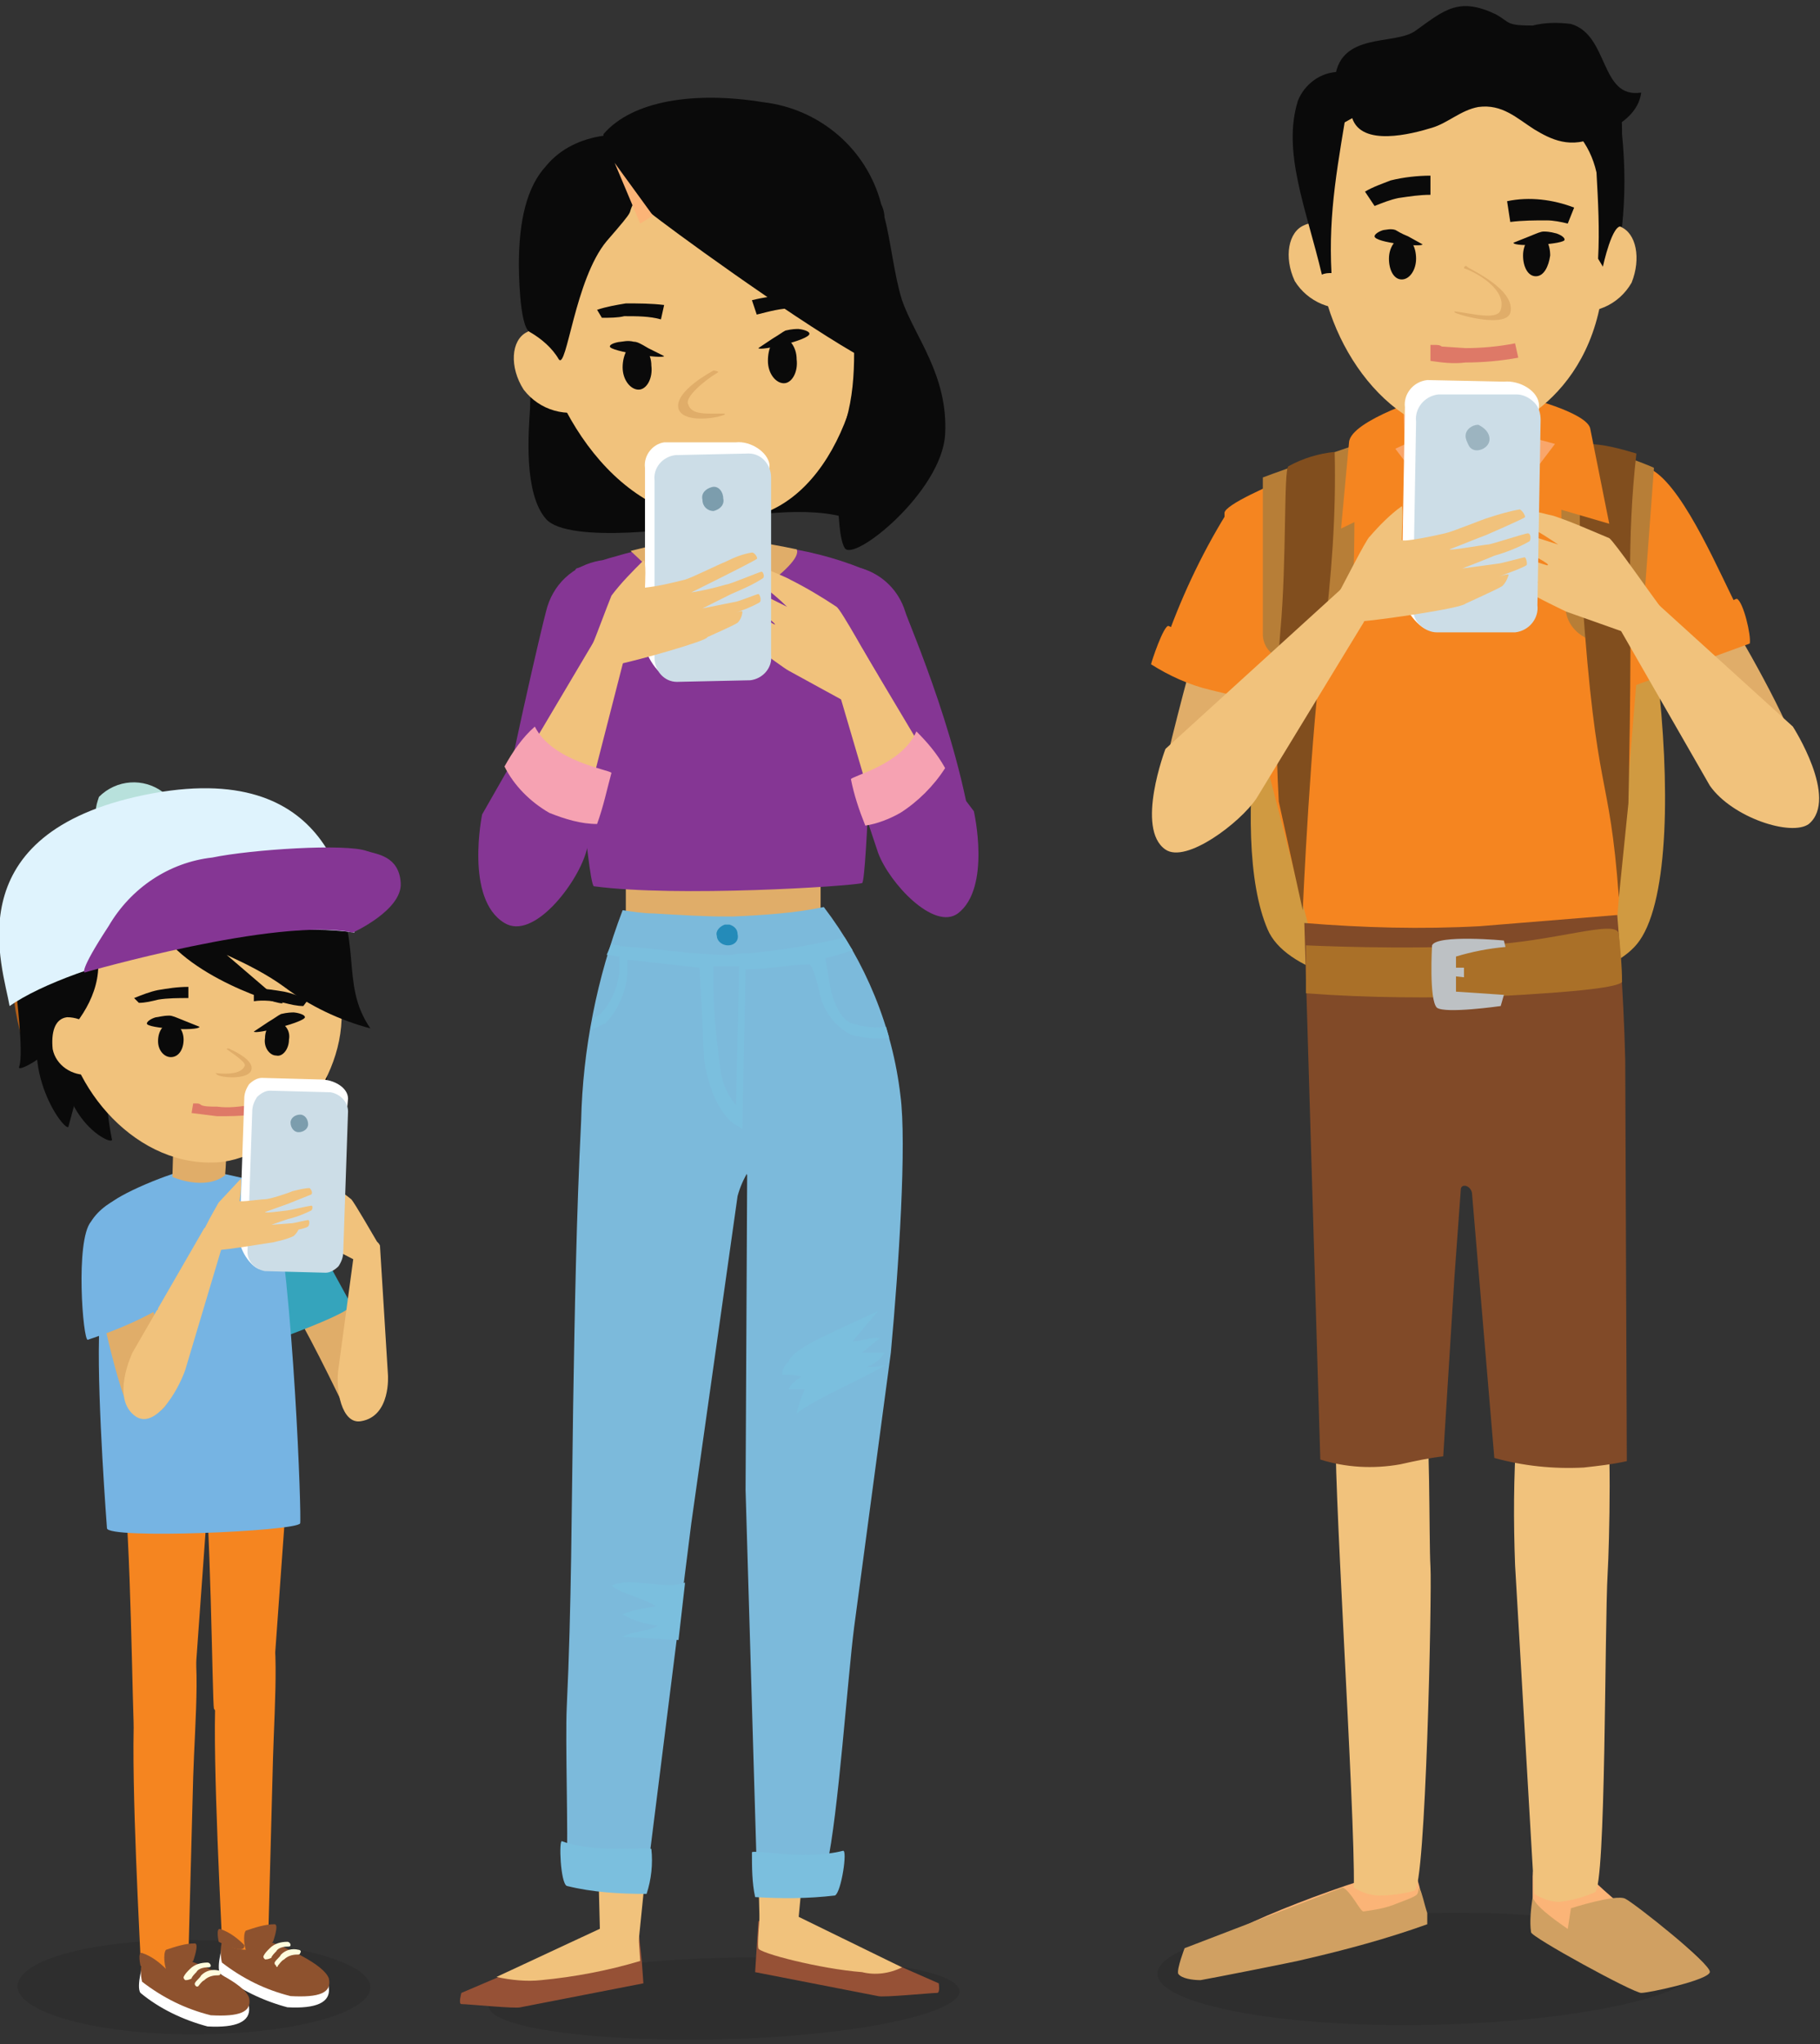 <?xml version="1.0" encoding="utf-8"?>
<!-- Generator: Adobe Illustrator 25.2.3, SVG Export Plug-In . SVG Version: 6.00 Build 0)  -->
<svg version="1.1" id="Layer_1" xmlns="http://www.w3.org/2000/svg" xmlns:xlink="http://www.w3.org/1999/xlink" x="0px" y="0px"
	 viewBox="0 0 114 128" style="enable-background:new 0 0 114 128;" xml:space="preserve">
<rect x="0" y="0" width="114" height="128" fill="#333333" stroke="none"/>
<style type="text/css">
	.st0{fill:#E0AD69;}
	.st1{opacity:0.1;enable-background:new    ;}
	.st2{fill:#965136;}
	.st3{fill:#F1C27C;}
	.st4{fill:#7CBADB;}
	.st5{fill:#7BBFDE;}
	.st6{fill:#248BB9;}
	.st7{fill:#853694;}
	.st8{fill:#0A0A0A;}
	.st9{fill:#EDA567;}
	.st10{fill:#FBB477;}
	.st11{fill:#BF8144;}
	.st12{fill:#F6A2B2;}
	.st13{fill:#DE7967;}
	.st14{fill:#FFFFFF;}
	.st15{fill:#CCDDE7;}
	.st16{fill:#7C9DAD;}
	.st17{fill:#D09A41;}
	.st18{fill:#F58520;}
	.st19{fill:#D0A062;}
	.st20{fill:#814A28;}
	.st21{fill:#AA7028;}
	.st22{fill:#BDC1C4;}
	.st23{fill:#B77E37;}
	.st24{fill:#814E1E;}
	.st25{fill:#F9A66B;}
	.st26{fill:#9CB4C0;}
	.st27{fill-rule:evenodd;clip-rule:evenodd;fill:#E0AD69;}
	.st28{fill-rule:evenodd;clip-rule:evenodd;fill:#FFFFFF;}
	.st29{fill-rule:evenodd;clip-rule:evenodd;fill:#8E522E;}
	.st30{fill:#8E522E;}
	.st31{fill:#FFFCDD;}
	.st32{fill-rule:evenodd;clip-rule:evenodd;fill:#35A4BC;}
	.st33{fill-rule:evenodd;clip-rule:evenodd;fill:#76B4E3;}
	.st34{fill-rule:evenodd;clip-rule:evenodd;fill:#B45F17;}
	.st35{fill:#BD8E59;}
	.st36{fill-rule:evenodd;clip-rule:evenodd;fill:#0A0A0A;}
	.st37{fill-rule:evenodd;clip-rule:evenodd;fill:#B8E1DC;}
	.st38{fill-rule:evenodd;clip-rule:evenodd;fill:#DFF3FD;}
	.st39{fill-rule:evenodd;clip-rule:evenodd;fill:#853694;}
</style>
<path class="st0" d="M39.2,50.2h12.2v13H39.2V50.2z"/>
<path class="st1" d="M30.6,125.6c0,1.4,6.7,2.3,14.8,2.1s14.7-1.6,14.7-3c0-1.4-6.7-2.3-14.8-2.1S30.5,124.2,30.6,125.6z"/>
<path class="st2" d="M47.5,120.3l-0.2,3.2L55,125c0.3,0.1,3.3-0.2,3.7-0.2c0.2,0,0.1-0.6,0.1-0.6l-8.2-3.6
	C50.9,120.7,47.5,120.3,47.5,120.3L47.5,120.3z"/>
<path class="st3" d="M56.5,123.2c-0.8,0.4-1.7,0.5-2.5,0.3c-2.6-0.2-6.5-1.2-6.5-1.5c-0.1-0.4,0.2-3.1,0.2-3.1
	S56.5,123.2,56.5,123.2z"/>
<path class="st2" d="M40,120.9l0.2,1.9l0.1,1.4l-7.7,1.5c-0.3,0.1-3.3-0.2-3.7-0.2c-0.2,0,0-0.7,0-0.7l8.2-3.5
	C36.7,121.3,40,120.9,40,120.9L40,120.9z"/>
<path class="st3" d="M31.1,123.8c0.9,0.2,1.9,0.3,2.8,0.2c2.1-0.2,4.2-0.6,6.2-1.2l-0.2-3.1L31.1,123.8L31.1,123.8z M48.5,112.8
	l-1.1,0.2l0.2,8.3c0.8,0.2,1.6,0.7,2.3,0.1l0.8-8.5L48.5,112.8z"/>
<path class="st3" d="M37.4,113.9l0.2,7.9c0.8,0.2,1.6,0.2,2.4-0.2l0.8-7.9C40.8,113.6,37.4,113.9,37.4,113.9z"/>
<path class="st4" d="M56.4,68.6c-0.5-4.3-2.2-8.4-4.8-11.8c-1.9,0.4-3.8,0.5-5.7,0.6c-0.3,0-0.6,0-0.8,0l-0.7,14
	c1.1,0.2,2.1,1.1,2.4,2.2l-0.1,19.7l0.7,23.7c1.1,0.3,2.2,0.4,3.3,0.4c0.1-0.2,0.9,0.3,0.9,0.1c0.4-1.5-0.1,0.8,0.2-0.7
	c0.7-3.1,1.3-11.8,1.7-14.9l2.3-17.2C56.3,79.3,56.8,71.6,56.4,68.6L56.4,68.6z"/>
<path class="st4" d="M45.8,57.4c-1.6,0-3.3-0.1-4.9-0.2c-0.6,0-1.2-0.1-1.9-0.2c-1.6,4.2-2.5,8.7-2.6,13.2c-0.3,6-0.4,11.9-0.5,17.9
	c-0.1,6.3-0.1,12.5-0.4,18.8c-0.1,2.1,0.1,8,0,10l-0.2,0.2c0.8,0.3,1.5,0.5,2.3,0.6c0.9,0.2,1.9,0.1,2.9,0l2.8-22.3l2.9-20.5
	c0.3-1.1,0.9-2.1,1.8-2.8l-1.4-14.7C46.3,57.4,46.1,57.4,45.8,57.4L45.8,57.4z"/>
<path class="st5" d="M51.3,62c0.2,1.2,0.9,2.2,2,2.8c0.8,0.2,1.6,0.3,2.4,0.2l-0.2-0.7c-0.7,0.1-1.4,0-2.1-0.2
	c-0.7-0.2-1.2-1.3-1.4-2.3c-0.1-0.6-0.2-1.2-0.3-1.8c0.5-0.1,1.1-0.3,1.7-0.5c-0.2-0.3-0.3-0.5-0.5-0.8c-2,0.5-4,0.8-6,1l-0.4,0v0
	c-0.2,0-0.6,0.1-0.8,0.1c-2.3,0-4.4-0.4-6.3-0.5c-0.2,0-0.3,0-0.5-0.1v0.1c0,0-0.1-0.1-0.1-0.1c-0.2,0-0.3,0-0.5-0.1L38,59.8
	c0.3,0,0.5,0.1,0.8,0.1v0.9c-0.1,1-0.5,2-1.2,2.7c-0.1,0.1-0.3,0.2-0.4,0.2L37,64.5c0.3-0.1,0.6-0.3,0.9-0.4c0.8-0.8,1.3-2,1.4-3.1
	c0-0.3,0-0.6,0-0.9l4.5,0.5l0.1,1.4l0.2,4.3c0.5,3.4,2,4.2,2.1,4.2l0.3,0.2l0.2-10c1.5,0,2.7-0.3,4-0.3C50.9,60.5,51.1,61.2,51.3,62
	L51.3,62z M46.1,69.2c-0.6-0.7-0.9-1.5-1-2.4c-0.2-1.6-0.4-3.2-0.4-4.9v-1.4h1.1l0.5,0L46.1,69.2z"/>
<path class="st6" d="M45.7,57.9h-0.3c-0.3,0.1-0.6,0.4-0.5,0.7c0,0.3,0.3,0.6,0.7,0.6c0.4,0,0.7-0.3,0.6-0.7c0,0,0,0,0,0
	C46.2,58.2,46,58,45.7,57.9z"/>
<path class="st5" d="M54.3,85.6c0.5-0.2,0.9-0.5,1.1-0.9c-0.5,0-0.9,0-1.4,0l1.1-0.9c-0.6-0.1-1.1,0.2-1.7,0.2l1.6-1.9l-2.6,1.2
	c-0.8,0.4-2.5,1.1-3,1.9c0,0,0,0,0.1,0l-0.1,0.1c0,0,0-0.1,0.1-0.1c-0.3,0.2-0.5,0.5-0.5,0.9c0.4,0,0.8,0,1.2,0.1
	c-0.3,0.2-0.7,0.5-0.8,0.8l1,0c-0.2,0.5-0.4,1-0.5,1.5c1.7-1.2,3.9-2,5.7-3.1C55.2,85.6,54.7,85.6,54.3,85.6L54.3,85.6z M38.3,99.3
	c0.8,0.6,1.9,0.7,2.8,1.3c-0.7,0.1-1.5,0.2-2.1,0.5c0.7,0.4,1.4,0.6,2.2,0.7c-0.6,0.4-1.5,0.3-2.2,0.7l3.5,0.2l0.4-3.5v-0.1
	C41.7,99.6,39.5,98.7,38.3,99.3z M35.2,115.3c-0.2-0.1-0.1,2.6,0.3,2.8c1.6,0.4,3.3,0.5,5,0.5c0.3-0.9,0.4-1.9,0.3-2.8
	C40.8,115.6,37.3,116.1,35.2,115.3z M52.8,115.9c0.3-0.1-0.1,2.6-0.5,2.8c-1.7,0.2-3.3,0.2-5,0.1c-0.2-0.9-0.2-1.9-0.2-2.8
	C47.1,115.8,50.5,116.5,52.8,115.9z"/>
<path class="st7" d="M34.4,56.2c-0.7,0.4-1.6,0.4-2.4,0.2c-0.6-0.3-1-0.7-1.4-1.2c1.2-6.9,3.4-16.2,3.6-16.9
	c0.4-1.7,1.7-2.9,3.4-3.2c1.7-0.2,1.6,6.1,1.8,7.2c-0.4,0.9-2.6,8.3-4.1,13.6C34.9,56,34.6,56.1,34.4,56.2L34.4,56.2z"/>
<path class="st8" d="M35.2,13.3c-0.3,0.3-2.9,0.7-2.5,3.3c0.4,3,0.6,6,0.5,9c-0.1,1.5-0.4,5.3,1,6.9c1.4,1.6,9,0.6,10.5,0.2
	c1.5-0.4,6.1-1.1,8.5-0.2c2.4,0.9,5-4.5,4.4-6.2C57.1,24.7,42.1,6.4,35.2,13.3L35.2,13.3z"/>
<path class="st7" d="M54.7,35.9c-1.8-0.8-3.6-1.3-5.5-1.6c-2.7-0.4-3.4-0.7-5-0.7c-2.7,0.4-5.4,1.1-8.1,2c-0.5,0.4-0.3,6.8-0.3,6.8
	s1,13,1.4,13.1c5.2,0.7,16.1,0,16.8-0.2c0.3-0.1,0.7-13.1,0.7-13.1L54.7,35.9z"/>
<path class="st0" d="M49.9,34.4C48,34,46,33.7,44,33.5c-0.9,0.1-4.5,1-4.5,1s4.6,4.4,5.2,4.3C45.2,38.6,50.4,35.4,49.9,34.4
	L49.9,34.4z"/>
<path class="st7" d="M57.9,55.9c0.2-1,1-0.1,1.8-0.4c0.6-0.2,0.9-1.1,1.4-1.5c-0.6-6.9-4.2-15-4.4-15.7c-0.4-1.3-1.4-2.3-2.7-2.7
	c-1.6-0.3-3,5.3-3.2,6.3c0.3,0.9,3.9,6.9,4.9,12.3C56,54.3,57.8,56.9,57.9,55.9L57.9,55.9z"/>
<path class="st9" d="M44.2,35.6c-0.6-0.2-1.4,0.1-1.6-0.5L43.3,23l4.5,0.4l0.2,11.4C47.1,35.7,46.2,36.3,44.2,35.6L44.2,35.6z"/>
<path class="st10" d="M50.9,21.4c-0.5,1.6-0.4,2.8,0.7,3.1c1.7,0.2,3.3-0.7,3.9-2.2c0.5-1.6,0-3.2-1.1-3.5
	C53.3,18.5,51.4,19.8,50.9,21.4z"/>
<path class="st3" d="M53.9,16.9c1.1,6.2-1.5,14.4-7,15.5c-7.2,1.4-12.1-5.7-13.3-11.9C32.5,14.3,36.9,9,43,7.9
	C49.1,6.7,52.8,10.8,53.9,16.9z"/>
<path class="st0" d="M44.7,23.2c-0.1,0,0.2,0,0.3,0.1c-1,0.6-2.1,1.6-1.9,2c0.2,0.7,1.1,0.6,2.3,0.6c0,0.1-0.1,0.1-0.1,0.1
	c-0.5,0.2-2.5,0.5-2.8-0.4C42.2,24.5,44.7,23.2,44.7,23.2z"/>
<path class="st8" d="M39,23c0,0.8,0.5,1.4,1,1.4c0.5,0,0.9-0.7,0.8-1.5c0-0.8-0.5-1.4-1-1.4C39.4,21.5,39,22.2,39,23z M48.1,22.6
	c0,0.8,0.5,1.4,1,1.4c0.5,0,0.9-0.7,0.8-1.5c0-0.8-0.5-1.4-1-1.4C48.4,21.2,48.1,21.8,48.1,22.6z"/>
<path class="st8" d="M41.6,19.1C40.8,19,40,19,39.2,19c-0.6,0.1-1.2,0.2-1.8,0.4l0.3,0.5c0.5,0,1,0,1.4-0.1c0.8,0,1.6,0,2.3,0.2
	L41.6,19.1z M47.1,18.8c0.8-0.2,1.6-0.3,2.3-0.3c0.6,0,1.3,0.1,1.9,0.2l-0.2,0.5c-0.5,0.1-1,0.1-1.4,0.1c-0.8,0-1.5,0.2-2.3,0.4
	L47.1,18.8z"/>
<path class="st11" d="M34.7,12.6L34.7,12.6c0.1,0,0.1,0.1,0.2,0.1L34.7,12.6z M34.8,12.7l0.6,0.3C35.2,12.9,35,12.8,34.8,12.7z"/>
<path class="st3" d="M37.1,22.4c0.9,1.5,1,2.6,0,3.2c-1.6,0.6-3.3,0.1-4.3-1.2C31.9,23,32,21.3,33,20.8C34,20.2,36.2,21,37.1,22.4
	L37.1,22.4z"/>
<path class="st8" d="M56.5,18.8c-0.5-1.6-0.7-3.7-1.1-5.2c0-0.3-0.1-0.6-0.2-0.8c-0.9-3.5-3.9-6-7.4-6.4c-4.3-0.7-8.2-0.1-10,2
	c0,0,0,0.1,0,0.1c-1.4,0.2-2.7,0.8-3.6,1.9c-1.2,1.3-1.7,3.4-1.7,6.2c0,0,0,3.9,0.7,4.2c0.7,0.4,1.4,1,1.8,1.7c0.5,0.7,1-5,3-7.4
	c2-2.3,1.2-1.5,1.7-2.4c0.1-0.1,0.1-0.2,0.1-0.3c0.1,0,0.2,0.1,0.2,0.1c0.2,0.3,0.4,0.6,0.7,0.8c1.1,0.9,8.5,6.3,12.8,8.8
	c0,1.4-0.1,2.8-0.5,4.2c-0.6,1.7-0.7,7-0.1,8c0.5,1,6.1-3.5,6.3-7.1C59.4,23.5,57.3,21.1,56.5,18.8L56.5,18.8z"/>
<path class="st10" d="M38.5,10.2l1.6,3.8l0.8-0.5L38.5,10.2z"/>
<path class="st3" d="M30.6,51.3l6.7-11.3c0.8-0.2,1.9,1.2,1.7,1.6l-2.9,11.3c-0.7,2-2.6,5.4-4.3,4.3C29.3,55.6,30.6,51.3,30.6,51.3
	L30.6,51.3z"/>
<path class="st7" d="M37.7,50.1c-1.2-0.2-2.3-0.6-3.3-1.3c-0.7-0.5-1.4-1.2-1.8-2L30.2,51c0,0-1.1,5.3,1.4,6.8
	c1.8,1.1,4.5-2.4,5.1-4.4L37.7,50.1z"/>
<path class="st12" d="M33.5,45.5c-0.8,0.7-1.4,1.6-1.9,2.5c0.6,1.2,1.6,2.2,2.8,2.9c1,0.4,2,0.7,3,0.7c0.4-1.1,0.6-2.1,0.9-3.2
	C38.2,48.2,34.6,47.7,33.5,45.5z"/>
<path class="st3" d="M60.2,51L54,40.6c-0.1,1.7-0.2,1.2-1.7,1.9l3,10.2c0.7,1.8,2.5,4.8,4.1,3.7C61.6,54.9,60.2,51,60.2,51L60.2,51z
	"/>
<path class="st7" d="M54.1,50.7c1.1-0.4,2.2-1,3.1-1.7c0.6-0.4,1-0.9,1.3-1.5l2.5,3.3c0,0,1.1,4.8-1,6.4c-1.5,1.1-4.3-1.9-5-3.8
	L54.1,50.7z"/>
<path class="st12" d="M57.4,45.8c0.7,0.7,1.3,1.4,1.8,2.3c-0.7,1.1-1.7,2.1-2.8,2.8c-0.7,0.4-1.5,0.7-2.2,0.8
	c-0.4-1-0.7-1.9-0.9-2.9C53.3,48.6,56.5,47.9,57.4,45.8z"/>
<path class="st13" d="M46.6,28.2c-0.5,0.2-0.9,0.3-1.4,0.3c-0.9,0.1-1.8-0.1-2.6-0.4l-0.4,0.8c1,0.5,2.1,0.7,3.1,0.5
	c0.5-0.1,1.1-0.2,1.6-0.4C46.8,29.1,46.6,28.2,46.6,28.2z"/>
<path class="st3" d="M46,34.8c0.2,0.1,3.2,1.3,3.5,1.5c1,0.5,2,1.1,2.9,1.7c0.3,0.2,2.1,3.5,2.6,4.3c0.3,0.9-0.5,0.9-0.5,0.9
	c0,0.2-0.9,1.1-0.9,1.1l-4.2-2.3c-0.2-0.1-1.3-0.9-2.1-1.5c-0.1-0.3-0.3-0.7-0.3-1l1.2,0.7l-1.3-1c0-0.3-0.1-0.7-0.1-1v-0.1
	c0.1,0,0.1,0.1,0.1,0.1l1.6,0.9c0.3,0.1-1-0.9-1.5-1.2c-0.1-0.1-0.3-0.2-0.4-0.3c-0.1-0.3-0.1-0.6-0.1-0.9c0,0,0-0.1,0-0.1
	c0.2,0.1,0.3,0.2,0.4,0.2c0.2,0.1,2.2,1.1,2.4,1.2c-0.5-0.5-1-0.9-1.5-1.3l-2.4-1.5C45.7,35.2,45.8,34.7,46,34.8L46,34.8z"/>
<path class="st14" d="M47.7,40.2c0.1,0.8-0.5,1.5-1.3,1.6l-4.2,0.8c-0.7,0-1.8-1.4-1.8-2.3V29.3c-0.1-0.8,0.5-1.5,1.2-1.6l4.5,0
	c0.9-0.1,2,0.6,2.1,1.4L47.7,40.2z"/>
<path class="st15" d="M48.3,41c0.1,0.8-0.5,1.5-1.3,1.6l-4.6,0.1c-0.8,0-1.4-0.7-1.4-1.5V30.1c-0.1-0.8,0.5-1.5,1.3-1.6l4.6-0.1
	c0.8,0,1.4,0.7,1.4,1.5V41z"/>
<path class="st16" d="M45.3,31.2c0.1,0.4-0.2,0.7-0.6,0.8c0,0,0,0,0,0c-0.4,0-0.7-0.3-0.7-0.7c-0.1-0.4,0.2-0.7,0.6-0.8c0,0,0,0,0,0
	C45,30.4,45.3,30.8,45.3,31.2z"/>
<path class="st3" d="M38.7,41.6c-0.5-0.1-0.9-0.3-1.3-0.5c-0.2-0.2-0.3-0.4-0.3-0.7c0.4-1,0.8-2.1,1.2-3.1c0.6-0.8,1.3-1.5,2-2.2
	c0.2-0.1,0.1,1.6,0.1,1.7c0.9-0.1,1.7-0.3,2.5-0.5c0.4-0.1,2.2-1,2.5-1.1c0.6-0.3,1.1-0.5,1.7-0.6c0.2,0,0.4,0.4,0.3,0.4
	c-0.1,0.1-2.1,1.1-2.1,1.1l-2,1c0.7-0.1,1.5-0.3,2.2-0.5c0.2,0,2.1-0.8,2.2-0.8s0.2,0.3,0.1,0.4c-0.6,0.4-1.3,0.7-2,1l-1.8,0.9
	l2-0.4c0.2,0,1.4-0.5,1.5-0.5s0.2,0.4,0.1,0.5c-0.1,0.1-0.8,0.4-0.8,0.4l-0.8,0.3c0,0,0.5-0.2,0.5-0.1c0,0.2-0.1,0.5-0.3,0.7
	c-0.3,0.2-1.7,0.8-1.9,0.9C44.4,40.1,39.8,41.4,38.7,41.6L38.7,41.6z"/>
<path class="st17" d="M82.5,29.5c0.4-1.1,14.4-1.5,17.4-0.6c3,0.8,6.5,24.7,2.8,30c-3.1,4.5-21.1,4.5-23.3-0.7
	C76.9,52.4,79.2,38,82.5,29.5L82.5,29.5z"/>
<path class="st0" d="M99.7,36.9c0.3,0.4,7.1,10.9,8,12.6c0.7,1.2,4.9,1,5.2-0.8c0.4-2.5-7.9-15.6-9.7-18
	C101.9,28.9,98.3,34.4,99.7,36.9L99.7,36.9z M82.7,37.9c-0.2,0.5-3.9,10.2-4.4,11.9c-0.4,1.3-5.9,0.5-5.5-1.1
	c1.6-6.7,3.8-14.9,5.2-16.1C79.6,31.2,83.5,35.4,82.7,37.9L82.7,37.9z"/>
<path class="st18" d="M108.9,38.2c-1.1-2.1-3.3-7.4-5.3-8.7c-1.6-1-6.7,5.2-5.6,7.4c0.1,0.2,1.9,2.4,3.9,4.8
	C104.2,40.6,106.6,39.4,108.9,38.2z"/>
<path class="st18" d="M108.8,37.5c-0.2-0.1-7,4.1-7.2,4.2c-0.2,0.1,0.6,1.3,0.6,1.3l7.4-2.7C109.7,39.8,109.2,37.7,108.8,37.5
	L108.8,37.5z"/>
<path class="st1" d="M106.6,123c0,1.9-7.6,3.6-17,3.8c-9.4,0.2-17.1-1.3-17.1-3.2c0-1.9,7.6-3.6,17-3.8
	C98.9,119.6,106.6,121.1,106.6,123z"/>
<path class="st18" d="M97.1,27.4c0,0.1-3.3-0.6-3.3-0.5c-1.8-0.6-2,0.1-2.3,0c-1.6-0.1-3.1,0.1-4.6,0.6v0c-0.3,0.1-10,3.6-10.2,4.6
	c0,3.9,0.5,7.8,1.5,11.5c2.4,8.8,5.4,21.6,6,21.2c0.4-0.3,16.7,3.3,16.1,3.3c0.5-2.6,2.3-28.4,2.8-31.5c0.3-1.9,0.5-3.9,0.6-5.9
	C101.7,29.2,99.5,28,97.1,27.4z"/>
<path class="st10" d="M89.1,119.1c-0.1-0.7-0.3-1.4-0.5-2c-0.2-0.7-10.1,2.9-11.7,4.1c-1.1,0.8-0.2,0.6-0.2,0.6
	c-0.8,0.3-1.6,0.6-2.5,0.8c0.6,0.4,1.3,0.7,2,0.9l5-1c2.6-0.7,5.3-1.4,8-2.1L89.1,119.1z"/>
<path class="st19" d="M88.9,118.2c-0.2,0.5,0.2,0.4-1.4,1c-0.7,0.3-1.4,0.4-2.1,0.5c-0.2,0-0.8-1.3-1.3-1.5
	c-1.3,0.5-1.3,0.5-9.9,3.8c0,0-0.5,1.3-0.4,1.6c0.2,0.3,0.9,0.4,1.4,0.4c0.6-0.1,6.2-1.2,6.5-1.3c2.6-0.6,5.2-1.3,7.7-2.2l0-0.7
	C89.2,119.2,89.1,118.6,88.9,118.2L88.9,118.2z"/>
<path class="st10" d="M96,117.5c0-0.5,0.4-2.2,0.4-2.2c1,0.2,1.9,0.8,2.6,1.6c1.4,1.7,5.7,4.9,6.2,5.3c0.8,1.1-1.3,1.8-1.6,1.8
	c-3.7-0.7-7.6-4.2-7.6-4.2L96,117.5z"/>
<path class="st19" d="M96,118.8c-0.1,0.7-0.2,1.5-0.1,2.2c0,0.3,6.4,3.8,6.9,3.8s4.2-0.8,4.3-1.3c0.1-0.5-4.7-4.3-5.3-4.6
	c-0.6-0.3-3.4,0.6-3.4,0.6l-0.2,1.3C98.1,120.7,96.2,119.5,96,118.8L96,118.8z"/>
<path class="st3" d="M84.8,118.2c0.5,0.3,1,0.5,1.6,0.5c0.7,0,1.5-0.1,2.2-0.3c0.7-0.1,1.1-18.7,1-20.3c-0.1-1.6,0-9.6-0.4-10
	c-0.4-0.4-5.2-0.3-5.5,1.2C83.4,91,84.9,113.6,84.8,118.2L84.8,118.2z M94.9,98l1.2,20.6c0.5,0.3,1,0.5,1.6,0.5
	c0.8-0.1,1.5-0.3,2.2-0.6c0.7-0.3,0.6-16.6,0.8-20c0.1-1.6,0.3-9.6-0.2-10c-0.4-0.4-5.2-0.3-5.5,1.2C94.8,92.5,94.8,95.3,94.9,98
	L94.9,98z"/>
<path class="st20" d="M101.3,57.3L92.7,58c-3.7,0.2-7.3,0.1-11-0.2l1,33.6c1.6,0.5,3.3,0.6,5,0.3c0.9-0.2,1.8-0.4,2.7-0.5L91.1,80
	l0.4-5.5c0-0.4,0.6-0.3,0.7,0.2l1.4,16.6c1.8,0.5,3.7,0.7,5.6,0.6c0.9-0.1,1.8-0.2,2.7-0.4l-0.1-25.1
	C101.7,62,101.3,57.3,101.3,57.3L101.3,57.3z"/>
<path class="st21" d="M81.8,59.2l0,3c3.9,0.3,7.8,0.3,11.7,0.2c5.8-0.3,7.8-0.6,8.1-0.9c0-1-0.1-2-0.2-3c-0.1-1-4,0.5-8.7,0.7
	C88.1,59.5,81.8,59.2,81.8,59.2z"/>
<path class="st22" d="M89.7,59.2c0,0-0.2,3.4,0.3,3.9c0.5,0.4,4-0.1,4-0.1l0.2-0.7l-3-0.2l0-2.2c1-0.3,2-0.5,3.1-0.6l-0.1-0.4
	C94.3,58.9,90,58.5,89.7,59.2L89.7,59.2z"/>
<path class="st22" d="M91.7,61.2l-0.9-0.1l0-0.5l0.9,0V61.2z"/>
<path class="st18" d="M72.9,40.5c1.4,0.8,2.8,1.4,4.3,1.8l2.5,0.6l1.7-3c0.2-0.4-1.4-5.9-2.4-6.9s-1.6-1.6-2.2-0.8
	C75.2,34.8,73.9,37.6,72.9,40.5L72.9,40.5z"/>
<path class="st18" d="M73.2,39.2c-0.3-0.1-1.1,2.3-1.1,2.4c1.1,0.7,2.4,1.3,3.7,1.6c1.7,0.4,2.6,0.7,2.9,0.6s1.2-1.5,1.2-1.5
	L73.2,39.2L73.2,39.2z"/>
<path class="st23" d="M97.8,27.7c0,0-0.1,8.7,0.3,10.7c0.5,2.4,4.8,2.8,4.9-1l0.6-8.1C103.7,29.3,99.3,27.5,97.8,27.7z"/>
<path class="st24" d="M99.4,27.8c-0.4,0-0.6,5.1-0.3,9.5c0.9,13,1.7,10.7,2.3,18.9l0.6-5.9c0,0,0.2-8.6,0.1-14.1
	c0-2.6,0.1-5.2,0.4-7.8C101.5,28.1,100.4,27.8,99.4,27.8L99.4,27.8z"/>
<path class="st23" d="M79.1,29.9l0,9.8c0,2.4,4.7,2.5,5.4-0.6c0.5-2.2,0.3-11.2,0.3-11.2S80.4,29.4,79.1,29.9z"/>
<path class="st24" d="M80.7,29.2c-0.3,0.2-0.1,5.9-0.5,10.3c-0.3,3.6-0.3,7.1-0.1,10.7l1.5,6.8c0,0,0.5-11.4,1.3-16.9
	c0.5-3.9,0.8-7.9,0.7-11.8C82.6,28.4,81.6,28.7,80.7,29.2L80.7,29.2z"/>
<path class="st25" d="M86.1,28.1c0.1,0.2,5.9,6.6,5.9,6.6l5.7-7.1l-2.6-1.1l-6.5,0.1C88.7,26.7,86.1,27.8,86.1,28.1L86.1,28.1z"/>
<path class="st18" d="M99.6,26.8l1.2,6l-4.1-1.2l-3.7,2l4.4-5.8l-2.2-0.6l0.2-2.3C95.4,24.8,99.3,25.8,99.6,26.8z M84.5,27.7
	L84,33.1l3.5-1.7l4.2,2.4l-4.3-5.7l2.6-1.2l-0.3-2.2C89.6,24.8,84.6,26.3,84.5,27.7L84.5,27.7z"/>
<path class="st25" d="M95.7,27.8l-0.3-7.7l-7.7,0.2l0.3,7.7C90.3,29.4,93.7,29.5,95.7,27.8L95.7,27.8z"/>
<path class="st14" d="M93.9,21.7l-0.4-0.1c0-0.1,0.1-0.2,0-0.2L93.9,21.7z"/>
<path class="st3" d="M97.9,16.3c-0.6,1.5-0.6,2.7,0.4,3.1c1.5,0.4,3.1-0.3,3.9-1.7c0.6-1.5,0.3-3.1-0.7-3.5
	C100.4,13.7,98.5,14.8,97.9,16.3z"/>
<path class="st3" d="M100.5,16.2c0,8.3-6,11-7.9,11.1c-5.5,0.3-9.7-5.8-10-11.3c-0.4-6.1,0.1-11.7,7-11.6
	C98.7,4.8,100.4,4.8,100.5,16.2L100.5,16.2z"/>
<path class="st3" d="M85.3,16.1c0.7,1.5,0.7,2.7-0.3,3.1c-1.5,0.4-3.1-0.3-3.9-1.6c-0.7-1.5-0.4-3.1,0.6-3.5
	C82.7,13.6,84.6,14.6,85.3,16.1z"/>
<path class="st8" d="M87,16.2c0,0.7,0.3,1.3,0.8,1.3c0.5,0,0.9-0.6,0.9-1.3c0-0.7-0.3-1.3-0.8-1.3C87.4,14.9,87,15.5,87,16.2z
	 M95.4,16c0,0.7,0.3,1.3,0.8,1.3c0.5,0,0.8-0.6,0.9-1.3c0-0.7-0.3-1.3-0.8-1.3C95.8,14.7,95.4,15.3,95.4,16z"/>
<path class="st8" d="M89.6,11c-0.8,0-1.7,0.1-2.5,0.3c-0.5,0.2-1.1,0.4-1.6,0.7l0.6,0.9c0.5-0.2,1-0.4,1.5-0.5
	c0.7-0.1,1.3-0.2,2-0.2L89.6,11z M94.4,12.6c1.4-0.3,2.9-0.1,4.2,0.4l-0.4,1c-0.4-0.1-0.9-0.2-1.3-0.2c-0.8,0-1.5,0-2.3,0.1
	L94.4,12.6z"/>
<path class="st8" d="M86,6.6c-0.1-0.1-0.1-0.1-0.2-0.2c-0.2-0.1-0.4-0.1-0.6-0.1L86,6.6z M101.6,8.4c0-0.1,0-0.1,0-0.2
	c0-1-0.1-1.9-0.5-2.8c-1-1.1-2.2-2-3.5-2.6c-3.2-0.9-5.5-0.3-9.4,0c-0.5,0.1-4,1.7-4.3,1.7c-1.2,0-2.2,0.8-2.6,1.8
	c-1,3.2,0.5,6.7,1.5,10.9c0.2-0.1,0.4-0.1,0.6-0.1c-0.2-3.9,0.4-6.8,1.1-11.1c0.7,0.3,13.8-2.7,15.5,4.8c0.1,1.8,0.2,3.6,0.1,5.4
	l0.3,0.5c0,0,0.6-2.8,1.2-2.5C101.8,12.3,101.8,10.4,101.6,8.4L101.6,8.4z"/>
<path class="st0" d="M91.9,16.7c-0.1-0.1-0.2,0-0.2,0.1c0.9,0.3,2.7,1.4,2.3,2.6c-0.2,0.7-1.9,0.2-2.9,0.1c0,0.1,0.1,0.1,0.1,0.1
	c0.4,0.2,3.1,0.9,3.4,0C95,18.1,91.9,16.8,91.9,16.7L91.9,16.7z"/>
<path class="st8" d="M98.4,1.5c-0.8-0.1-1.6-0.1-2.4,0.1c-1.7,0-1.4-0.2-2.3-0.7c-2.3-1.1-3.2-0.3-5,1c-1.3,1-4.9,0-5.1,3.2
	c-0.1,0.8,0.2,2.2,0.2,2.8l0.9-0.5c0.6,1.8,3.7,1,5,0.6c1-0.3,1.8-1.1,2.9-1.3c1.5-0.2,2.4,0.7,3.5,1.4c1,0.6,2.3,1.3,4,0.4
	c1-0.5,2.5-1.2,2.7-2.7C100.2,6.2,100.8,2.2,98.4,1.5L98.4,1.5z"/>
<path class="st3" d="M73,46.9l11.1-10.1c0.9,0,1.6,1.8,1.3,2.2l-6.7,11c-1,1.5-4.4,4.1-5.7,3.2C71.1,51.9,73,46.9,73,46.9L73,46.9z
	 M112.3,45.5l-9.7-8.8c0.3,1.8,0.1,1.2-1.3,2.4l5.8,10.1c1.4,2,5.1,3.2,6.2,2.4C115.2,50,112.3,45.5,112.3,45.5L112.3,45.5z"/>
<path class="st3" d="M93.1,31.2c0.2,0.1,3.7,1,4.2,1.1c1.2,0.4,2.3,0.9,3.5,1.4c0.3,0.2,2.6,3.5,3.2,4.3c0.4,0.9-0.6,1.3-0.6,1.3
	c0.1,0.3-0.5,0.7-0.5,0.7l-4.8-1.7c-0.2-0.1-1.7-0.8-2.7-1.4c-0.2-0.3-0.4-0.6-0.5-1l1.5,0.6l-1.5-0.8c-0.1-0.3-0.2-0.7-0.2-1
	c0,0,0-0.1,0-0.1c0.1,0,0.1,0,0.2,0.1c0.6,0.2,1.3,0.5,2,0.7c0.4,0-1.2-0.8-1.9-1.1c-0.1-0.1-0.2-0.1-0.5-0.2
	c-0.2-0.3-0.2-0.6-0.2-1c0,0,0-0.1,0-0.1l0.5,0.2l2.8,0.9c-0.6-0.4-1.2-0.8-1.8-1.1l-2.9-1.3C92.8,31.7,92.9,31.2,93.1,31.2
	L93.1,31.2z"/>
<path class="st14" d="M95.6,37c0.1,0.8-0.5,1.6-1.4,1.7l-4.5,0.8c-0.8,0-1.9-1.5-1.9-2.4l0.2-11.6c-0.1-0.8,0.5-1.6,1.4-1.7l4.8,0.1
	c1-0.1,2.2,0.6,2.2,1.5L95.6,37z"/>
<path class="st15" d="M96.3,37.9c0.1,0.8-0.5,1.6-1.4,1.7h-4.9c-0.4,0-0.8-0.2-1.1-0.5c-0.3-0.3-0.4-0.7-0.4-1.1l0.2-11.6
	c-0.1-0.8,0.5-1.6,1.4-1.7H95c0.4,0,0.8,0.2,1.1,0.5c0.3,0.3,0.4,0.7,0.4,1.1L96.3,37.9z"/>
<path class="st3" d="M85.4,38.9c-0.5-0.1-0.9-0.4-1.3-0.7c-0.3-0.4-0.5-0.7-0.4-0.8c0.2-0.3,1.9-3.7,2.1-3.8c0.6-0.7,1.3-1.4,2-1.9
	c0.1,0,0,1.9,0,2.1c0,0.2,2.3-0.3,2.7-0.4c0.5-0.1,2.4-0.9,2.8-1c0.6-0.2,1.3-0.4,1.9-0.5c0.2,0.1,0.4,0.5,0.3,0.5
	c-0.1,0.1-2.4,1.1-2.4,1.1c-0.8,0.3-1.5,0.6-2.3,0.9c0,0.1,2.2-0.3,2.4-0.3c0.2,0,2.3-0.7,2.5-0.7s0.2,0.4,0.1,0.5
	c-0.7,0.4-1.5,0.7-2.2,0.9c-0.2,0.1-2,0.8-2,0.8l2.2-0.3c0.2,0,1.6-0.4,1.7-0.4c0.1,0,0.2,0.5,0.1,0.5c-0.1,0.1-0.9,0.4-0.9,0.4
	l-0.8,0.3c0,0,0.6-0.2,0.6-0.1c-0.1,0.3-0.2,0.5-0.4,0.7c-0.3,0.2-2.1,1-2.3,1.1C91.5,38.1,86.6,38.8,85.4,38.9L85.4,38.9z"/>
<path class="st13" d="M89.6,22.6l0-0.2L89.6,22.6l0-1c0.1,0,0.2,0,0.3,0c0.1,0,0.3,0,0.4,0.1l1.5,0.1c1,0,2.1-0.1,3.1-0.3l0.2,0.9
	c-1.1,0.2-2.2,0.3-3.3,0.3h0C91,22.8,90.3,22.7,89.6,22.6L89.6,22.6z"/>
<path class="st26" d="M93.3,27.5c0,0.4-0.4,0.7-0.8,0.7c-0.2,0-0.4-0.1-0.5-0.3c-0.1-0.2-0.2-0.4-0.2-0.6c0-0.4,0.4-0.7,0.8-0.7
	C93,26.8,93.3,27.1,93.3,27.5L93.3,27.5z"/>
<path class="st1" d="M1.1,124.4c0,1.6,4.9,3,11,3c6.1,0,11-1.3,11.1-2.9s-4.9-3-11-3C6,121.4,1.1,122.7,1.1,124.4z"/>
<path class="st8" d="M5.7,66.1c-0.6,1.4-1,2.9-1.4,4.4c0,0.7-3.1-3.2-1.6-7.1C3.4,61.7,5.9,64.3,5.7,66.1z"/>
<path class="st8" d="M6.6,66.7c0,1.5,0.1,3.1,0.4,4.6c0.3,0.6-3.1-0.9-3.1-5.1C3.9,64.4,6.1,65,6.6,66.7L6.6,66.7z M17.5,67.2
	c0,0,0.7,3.7,0.4,4.6c-0.2,0.7,3.2-1.6,2.5-5.8C20.1,64.3,17.7,65.4,17.5,67.2L17.5,67.2z"/>
<path class="st27" d="M23.9,86.4c-0.8-1.8-1.7-3.6-2.7-5.2c-1.3-2.1-2.6-5.4-3.5-4.4c-0.9,1-1.4,2-0.6,3c1.7,2.7,3.1,5.5,4.5,8.4
	C21.8,88.8,24.1,87.5,23.9,86.4L23.9,86.4z"/>
<path class="st28" d="M16.6,122.1c0,0,4,1,4,2.4c0.1,0.9-0.8,1.3-2.6,1.2c-1.5-0.4-3-1.1-4.2-2.1c-0.3-0.4,0.2-2,0.2-2
	S16.1,121.3,16.6,122.1L16.6,122.1z"/>
<path class="st18" d="M16.8,121.4l0.3-11.3c0.1-3.4,0.5-8.8-0.5-9c-1.7-0.4-2.8,0.6-3.1,5.2c-0.2,3.9,0.4,14.7,0.4,15.2
	C13.9,122.2,16.6,122.5,16.8,121.4z"/>
<g>
	<path id="B" class="st18" d="M16.9,108.2L18,92.9c0.1-3.5-0.1-4.4-1.1-4.5c-1-0.1-4.8-1.2-4.2,2.9c0.5,3.2,0.6,15.3,0.7,15.7
		C13.5,107.3,16.7,109.2,16.9,108.2L16.9,108.2z"/>
</g>
<g>
	<path id="C" class="st29" d="M14.7,122c0.8,0.2,1.6,0.1,2.2-0.4c0.9,0.3,3.4,1.4,3.7,2.3c0.2,0.9-0.6,1.2-2.4,1.1
		c-1.6-0.4-3-1.1-4.3-2.1c-0.1-0.4-0.1-0.9,0-1.3C14.1,121.7,14.4,121.9,14.7,122L14.7,122z"/>
</g>
<path class="st30" d="M17.1,121.6c0,0,0.4-1.1,0.1-1.1c-0.6,0-1.2,0.2-1.8,0.4c-0.2,0.2-0.1,1.2,0.1,1.4
	C15.6,122.4,16.7,121.9,17.1,121.6L17.1,121.6z M15.3,121.8c-0.4-0.4-0.9-0.8-1.5-1c-0.3-0.1-0.1,0.8-0.1,0.8S15.4,122.5,15.3,121.8
	L15.3,121.8z"/>
<path class="st31" d="M17.3,123.1c-0.1-0.1-0.1-0.1-0.1-0.2c0.1-0.2,0.3-0.3,0.4-0.5c0.3-0.3,0.7-0.4,1.1-0.3c0.1,0,0.2,0.1,0.1,0.2
	c0,0.1-0.1,0.1-0.2,0.1c-0.3,0-0.6,0.1-0.8,0.3c-0.2,0.1-0.3,0.3-0.4,0.4C17.4,123.2,17.3,123.2,17.3,123.1
	C17.3,123.1,17.3,123.1,17.3,123.1L17.3,123.1z M16.6,122.7C16.6,122.7,16.5,122.7,16.6,122.7c-0.1-0.1-0.1-0.1-0.1-0.2
	c0.1-0.2,0.2-0.3,0.4-0.5c0.3-0.3,0.7-0.4,1.1-0.4c0.1,0,0.2,0.1,0.2,0.2c0,0.1-0.1,0.1-0.2,0.1c-0.3,0-0.6,0.1-0.7,0.3
	c-0.1,0.1-0.3,0.3-0.3,0.4C16.8,122.7,16.7,122.7,16.6,122.7L16.6,122.7L16.6,122.7z"/>
<path class="st28" d="M11.6,123.3c0,0,4,1,4,2.4c0.1,0.9-0.8,1.3-2.6,1.2c-1.5-0.4-3-1.1-4.2-2.1c-0.3-0.4,0.2-2,0.2-2
	S11.1,122.5,11.6,123.3L11.6,123.3z"/>
<path class="st18" d="M11.8,122.6l0.3-11.3c0.1-3.4,0.6-8.8-0.4-9.1c-1.7-0.4-3.1,0.7-3.3,5.2c-0.2,4.2,0.4,14.8,0.4,15.2
	C8.9,123.5,11.7,123.7,11.8,122.6z"/>
<g>
	<path id="B_1_" class="st18" d="M11.9,109.5l1.1-15.3c0.1-3.5-0.1-4.4-1.1-4.5c-1-0.1-4.8-1.2-4.2,2.9c0.5,3.2,0.6,15.3,0.7,15.7
		C8.5,108.5,11.7,110.4,11.9,109.5L11.9,109.5z"/>
</g>
<g>
	<path id="C_1_" class="st29" d="M9.7,123.2c0.8,0.2,1.6,0.1,2.2-0.4c0.9,0.3,3.4,1.4,3.7,2.3c0.2,0.9-0.6,1.2-2.4,1.1
		c-1.6-0.4-3-1.1-4.3-2.1c-0.1-0.4-0.1-0.9,0-1.3C9.1,123,9.4,123.1,9.7,123.2L9.7,123.2z"/>
</g>
<path class="st30" d="M12.1,122.8c0,0,0.4-1.1,0.1-1.1c-0.6,0-1.2,0.2-1.8,0.4c-0.2,0.2-0.1,1.2,0.1,1.4
	C10.6,123.6,11.7,123.1,12.1,122.8L12.1,122.8z"/>
<path class="st30" d="M10.4,123.3c-0.4-0.4-0.9-0.8-1.5-1c-0.3-0.1-0.1,0.8-0.1,0.8S10.6,124,10.4,123.3L10.4,123.3z"/>
<path class="st31" d="M12.3,124.4c-0.1-0.1-0.1-0.1-0.1-0.2c0.1-0.2,0.3-0.3,0.4-0.5c0.3-0.3,0.7-0.4,1.1-0.3c0.1,0,0.2,0.1,0.1,0.2
	c0,0.1-0.1,0.1-0.2,0.1c-0.3,0-0.6,0.1-0.8,0.3c-0.2,0.1-0.3,0.3-0.4,0.4C12.4,124.4,12.3,124.4,12.3,124.4
	C12.3,124.4,12.3,124.4,12.3,124.4L12.3,124.4z M11.6,124C11.6,124,11.6,124,11.6,124c-0.1-0.1-0.1-0.1-0.1-0.2
	c0.1-0.2,0.2-0.3,0.4-0.5c0.3-0.3,0.7-0.4,1.1-0.4c0.1,0,0.2,0.1,0.2,0.2c0,0.1-0.1,0.1-0.2,0.1c-0.3,0-0.6,0.1-0.7,0.3
	c-0.1,0.1-0.3,0.3-0.3,0.4C11.8,124,11.7,124,11.6,124L11.6,124L11.6,124z"/>
<path class="st32" d="M22,81.7l-3.4-6.2c-1.9-1.4-5-2.5-5.7-1.6c-0.6,1,1.9,2.9,2.5,3.8c0.6,0.9,2.7,5.9,2.7,5.9S22.2,82.1,22,81.7
	L22,81.7z"/>
<path class="st33" d="M17.1,74.4c-0.1-0.3-3.9-1.1-4.8-1.2c-0.9-0.1-4.7,1.5-5.3,2.1c-0.3,0.3-0.8,4.5-0.8,8.5
	c-0.1,4.1,0.5,11.9,0.5,11.9c0,0.7,11.8,0.2,12.1-0.3C18.9,95.1,18.4,80.7,17.1,74.4L17.1,74.4z"/>
<path class="st27" d="M14.1,73.6c0.1-1.2,0.1-2.4,0.1-3.5l-3.3,0l-0.1,3.6C10.8,73.7,12.8,74.6,14.1,73.6z"/>
<path class="st3" d="M21.4,63.4c0.1,4.8-4.3,9.4-8.1,9.4c-5.1,0.1-9.3-5.1-9.4-9.9c-0.1-4.8,4.2-8.2,9.4-8.4
	C18.5,54.4,21.3,58.6,21.4,63.4z"/>
<path class="st8" d="M15.9,61.9c0.7,0,1.3,0.1,1.9,0.2c0.5,0.1,1,0.3,1.5,0.5L19,63c-0.4,0-0.8-0.1-1.2-0.2
	c-0.6-0.1-1.3-0.2-1.9-0.1L15.9,61.9z"/>
<path class="st34" d="M1.6,65.7c0.5-2.6,1.6-5,3.2-7l3.3-4.3c0,0,0.1-3.8-0.2-3.7c-2.9,0.6-5.2,2.6-6.2,5.3
	C0.5,59.2,0.5,62.6,1.6,65.7z"/>
<path class="st35" d="M16.6,60.3c-0.1,0-0.1,0-0.2-0.1c-0.1-0.1-0.1-0.1-0.1-0.2c0-0.1,0.1-0.3,0.2-0.3c0.4,0,0.8,0.1,1.1,0.3
	c0.1,0.1,0.1,0.2,0,0.3c0,0,0,0,0,0c0,0.1-0.1,0.1-0.2,0.1c-0.1,0-0.1,0-0.2-0.1l-0.1,0C17.1,60.4,16.8,60.3,16.6,60.3L16.6,60.3z"
	/>
<path class="st8" d="M1,62c0,0,0.5,4,0.2,4.8c-0.3,0.7,5.6-2.7,4.9-7.1C5.9,57.9,1.6,60.2,1,62L1,62z"/>
<path class="st36" d="M7.1,50.9c2-1.1,9.9-2.2,13.3,3.7c2.5,4.3,0.8,6.9,2.8,9.8c-1.9-0.5-3.8-1.4-5.4-2.6c-1.1-0.8-2.3-1.4-3.6-2
	l3.5,3c0.2,0.3-6.4-1.7-7.9-5l-2.6-1.1C7.2,56.6,6.2,51.4,7.1,50.9L7.1,50.9z"/>
<path class="st37" d="M6.2,49.9c1.1-1.1,2.8-1.2,4-0.3l-4.2,1.2C6,50.5,6.1,50.2,6.2,49.9L6.2,49.9z"/>
<path class="st38" d="M22.2,58.4c-6-0.9-17.6,1.8-21.6,4.6c-0.4-2.4-3.4-10.5,7.9-13.1C20.8,47.1,21.7,56,22.2,58.4z"/>
<path class="st39" d="M22.1,58.4c0,0,3.1-1.4,3-3.1s-1.5-1.8-2.1-2c-1.3-0.5-7.3-0.1-9.7,0.4c-2.7,0.3-5.1,1.9-6.5,4.3
	c-1.9,2.9-1.5,2.9-1.5,2.9S17.4,57.4,22.1,58.4L22.1,58.4z"/>
<path class="st3" d="M6.5,65.4c0.1,1-0.2,1.8-0.9,1.9c-1.1,0.1-2.1-0.6-2.3-1.6c-0.1-1,0.1-1.9,0.9-2C5.2,63.7,6.2,64.4,6.5,65.4z"
	/>
<path class="st8" d="M11.8,61.8c-0.7,0-1.3,0.1-1.9,0.2c-0.5,0.1-1,0.3-1.5,0.5l0.3,0.3c0.4,0,0.8-0.1,1.2-0.2
	c0.6-0.1,1.3-0.1,1.9-0.1L11.8,61.8z"/>
<path class="st0" d="M14.4,65.7c0.1,0-0.2-0.1-0.2,0c0.7,0.5,1.3,0.9,1.1,1.1c-0.2,0.4-0.9,0.5-1.8,0.4l0.1,0.1
	c0.3,0.2,1.8,0.3,2.1-0.2C16.1,66.4,14.4,65.7,14.4,65.7L14.4,65.7z"/>
<path class="st8" d="M18.1,65.1c0,0.6-0.4,1.1-0.8,1c-0.4,0-0.8-0.5-0.7-1.1c0-0.6,0.4-1.1,0.8-1C17.9,64.1,18.2,64.6,18.1,65.1z
	 M11.5,65.1c0,0.6-0.3,1.1-0.8,1.1c-0.4,0-0.8-0.4-0.8-1c0-0.6,0.3-1.1,0.8-1.1C11.1,64,11.5,64.5,11.5,65.1z"/>
<path class="st3" d="M24.3,86.1L23.8,78c-0.3-0.7-1.4-0.1-1.6,0.3l-1,7.4C21,87,21.4,89.2,22.6,89C24.5,88.7,24.3,86.1,24.3,86.1z"
	/>
<path class="st13" d="M19.9,68.6c-0.3,0.1-0.7,0.2-1,0.2c-0.7,0-1.3-0.1-1.9-0.4L16.6,69c0.7,0.4,1.5,0.5,2.3,0.5
	c0.4,0,0.8-0.1,1.2-0.2C19.9,69,19.9,68.8,19.9,68.6L19.9,68.6z"/>
<path class="st3" d="M17.5,72.9c0.2,0.1,2.2,0.9,2.5,1c0.7,0.3,1.4,0.7,2,1.2c0.2,0.2,1.4,2.3,1.7,2.8c0.1,0.2,0,0.5-0.2,0.5
	c-0.1,0-0.1,0-0.2,0c0,0.2-0.7,0.7-0.7,0.7c-0.2-0.1-2.7-1.4-2.9-1.5c-0.1-0.1-0.9-0.6-1.5-1c-0.1-0.2-0.2-0.4-0.2-0.6l0.9,0.5
	l-0.9-0.6c0-0.2,0-0.4,0-0.6v-0.1c0.1,0,0.1,0.1,0.1,0.1c0.4,0.2,0.8,0.4,1.1,0.6c0.2,0.1-0.7-0.6-1-0.8c-0.1-0.1-0.2-0.1-0.3-0.2
	c-0.1-0.2-0.1-0.4,0-0.6c0,0,0,0,0-0.1l0.3,0.2c0.2,0.1,1.6,0.7,1.7,0.8c-0.3-0.3-0.7-0.6-1-0.8l-1.7-1
	C17.3,73.1,17.4,72.8,17.5,72.9L17.5,72.9z"/>
<path class="st0" d="M5.8,79.5c0,0,1.7,8.6,2.5,8.9s2.8,0.5,2.3-2.4C10.2,84,8.7,79,8.7,79S6.1,78.8,5.8,79.5L5.8,79.5z"/>
<path class="st3" d="M8.3,84.7l4.5-7.8c0.6-0.1,1.3,0.9,1.1,1.2l-2.3,7.7c-0.5,1.4-1.9,3.7-3.1,2.9C6.9,87.6,8.3,84.7,8.3,84.7
	L8.3,84.7z"/>
<path class="st33" d="M5.5,83.9c-0.3,0.1-0.8-6.2,0.2-7.4c0.5-0.8,1.3-1.3,2.2-1.7C8.4,74.6,9.9,82,9.9,82C8.5,82.8,7,83.4,5.5,83.9
	L5.5,83.9z"/>
<path class="st13" d="M12,69.7l0-0.1L12,69.7l0.1-0.6c0.1,0,0.1,0,0.2,0c0.1,0,0.2,0,0.3,0.1c0.2,0.1,0.6,0.1,1,0.1
	c0.7,0.1,1.4,0,2.1-0.1l0.1,0.6c-0.7,0.1-1.5,0.1-2.2,0.1L12,69.7L12,69.7z"/>
<path class="st14" d="M21,77.7c0,0.3-0.1,0.6-0.3,0.9c-0.2,0.2-0.5,0.4-0.8,0.4l-3.5,0.5c-0.6,0-1.4-1.2-1.4-1.9l0.3-8.8
	c0-0.3,0.1-0.6,0.3-0.9c0.2-0.2,0.5-0.4,0.8-0.4l3.7,0.1c0.8,0,1.7,0.5,1.7,1.2L21,77.7z"/>
<path class="st15" d="M21.5,78.4c0,0.3-0.1,0.6-0.3,0.9c-0.2,0.2-0.5,0.4-0.8,0.4l-3.8-0.1c-0.6-0.1-1.1-0.6-1.1-1.2l0.3-8.8
	c0-0.3,0.1-0.6,0.3-0.9c0.2-0.2,0.5-0.4,0.8-0.4l3.8,0.1c0.6,0.1,1.1,0.6,1.1,1.2L21.5,78.4z"/>
<path class="st16" d="M19.3,70.4c0,0.3-0.3,0.5-0.6,0.5c-0.3,0-0.5-0.3-0.5-0.6c0-0.3,0.3-0.5,0.6-0.5
	C19.1,69.8,19.3,70.1,19.3,70.4C19.3,70.4,19.3,70.4,19.3,70.4z"/>
<path class="st3" d="M13.4,78.3c0,0-0.6-0.3-0.7-0.5c-0.1-0.1-0.1-0.3-0.1-0.4c0.3-0.7,0.7-1.4,1.1-2.1l1.4-1.5c0,0.5,0,0.9-0.1,1.4
	c0,0.1,1.3-0.1,1.6-0.1c0.3,0,1.5-0.4,1.7-0.5c0.4-0.1,0.8-0.2,1.1-0.2c0.1,0.1,0.2,0.3,0.1,0.4l-1.5,0.6l-1.4,0.5
	c0,0.1,1.3-0.1,1.4-0.1s1.4-0.3,1.5-0.3c0.1,0,0.1,0.2,0,0.3c-0.4,0.2-0.9,0.4-1.3,0.5c-0.1,0-1.2,0.4-1.2,0.4l1.3-0.1
	c0.1,0,0.9-0.2,1-0.2c0.1,0,0.1,0.3,0,0.4s-0.6,0.2-0.6,0.2L18.4,77c0,0,0.3-0.1,0.3,0c-0.1,0.2-0.2,0.3-0.3,0.4
	c-0.4,0.2-0.9,0.3-1.3,0.4C17,77.8,14.1,78.3,13.4,78.3L13.4,78.3z"/>
<path class="st8" d="M47.5,21.8c0,0,0,0,0.9-0.6c0.5-0.3,0.6-0.4,0.8-0.5c0.4-0.1,0.7-0.1,0.8-0.1c0.1,0,0.7,0.1,0.7,0.3
	C50.7,21.3,47.6,22,47.5,21.8z"/>
<path class="st8" d="M41.6,22.3c0,0,0,0-1-0.5c-0.5-0.3-0.7-0.4-0.9-0.4c-0.4-0.1-0.7,0-0.8,0c-0.1,0-0.7,0.1-0.7,0.3
	C38.2,22,41.5,22.5,41.6,22.3z"/>
<path class="st8" d="M94.8,15.2c0,0,0,0,1-0.4c0.5-0.2,0.7-0.3,0.9-0.3c0.4,0,0.7,0.1,0.7,0.1c0.1,0,0.6,0.2,0.6,0.4
	C98.1,15.3,94.8,15.5,94.8,15.2z"/>
<path class="st8" d="M89.1,15.3c0,0,0,0-0.9-0.5c-0.5-0.2-0.6-0.3-0.8-0.4c-0.3-0.1-0.6,0-0.7,0c-0.1,0-0.6,0.2-0.6,0.4
	C86.1,15.2,89.1,15.5,89.1,15.3z"/>
<path class="st8" d="M12.5,64.3c0,0,0,0-1-0.4c-0.5-0.2-0.7-0.3-0.9-0.3c-0.4,0-0.7,0.1-0.8,0.1c-0.1,0-0.6,0.2-0.6,0.4
	C9.2,64.4,12.4,64.6,12.5,64.3z"/>
<path class="st8" d="M15.9,64.6c0,0,0,0,0.9-0.6c0.5-0.3,0.6-0.4,0.8-0.5c0.4-0.1,0.7-0.1,0.8-0.1c0.1,0,0.7,0.1,0.7,0.3
	C19.1,64,16,64.8,15.9,64.6z"/>
</svg>
